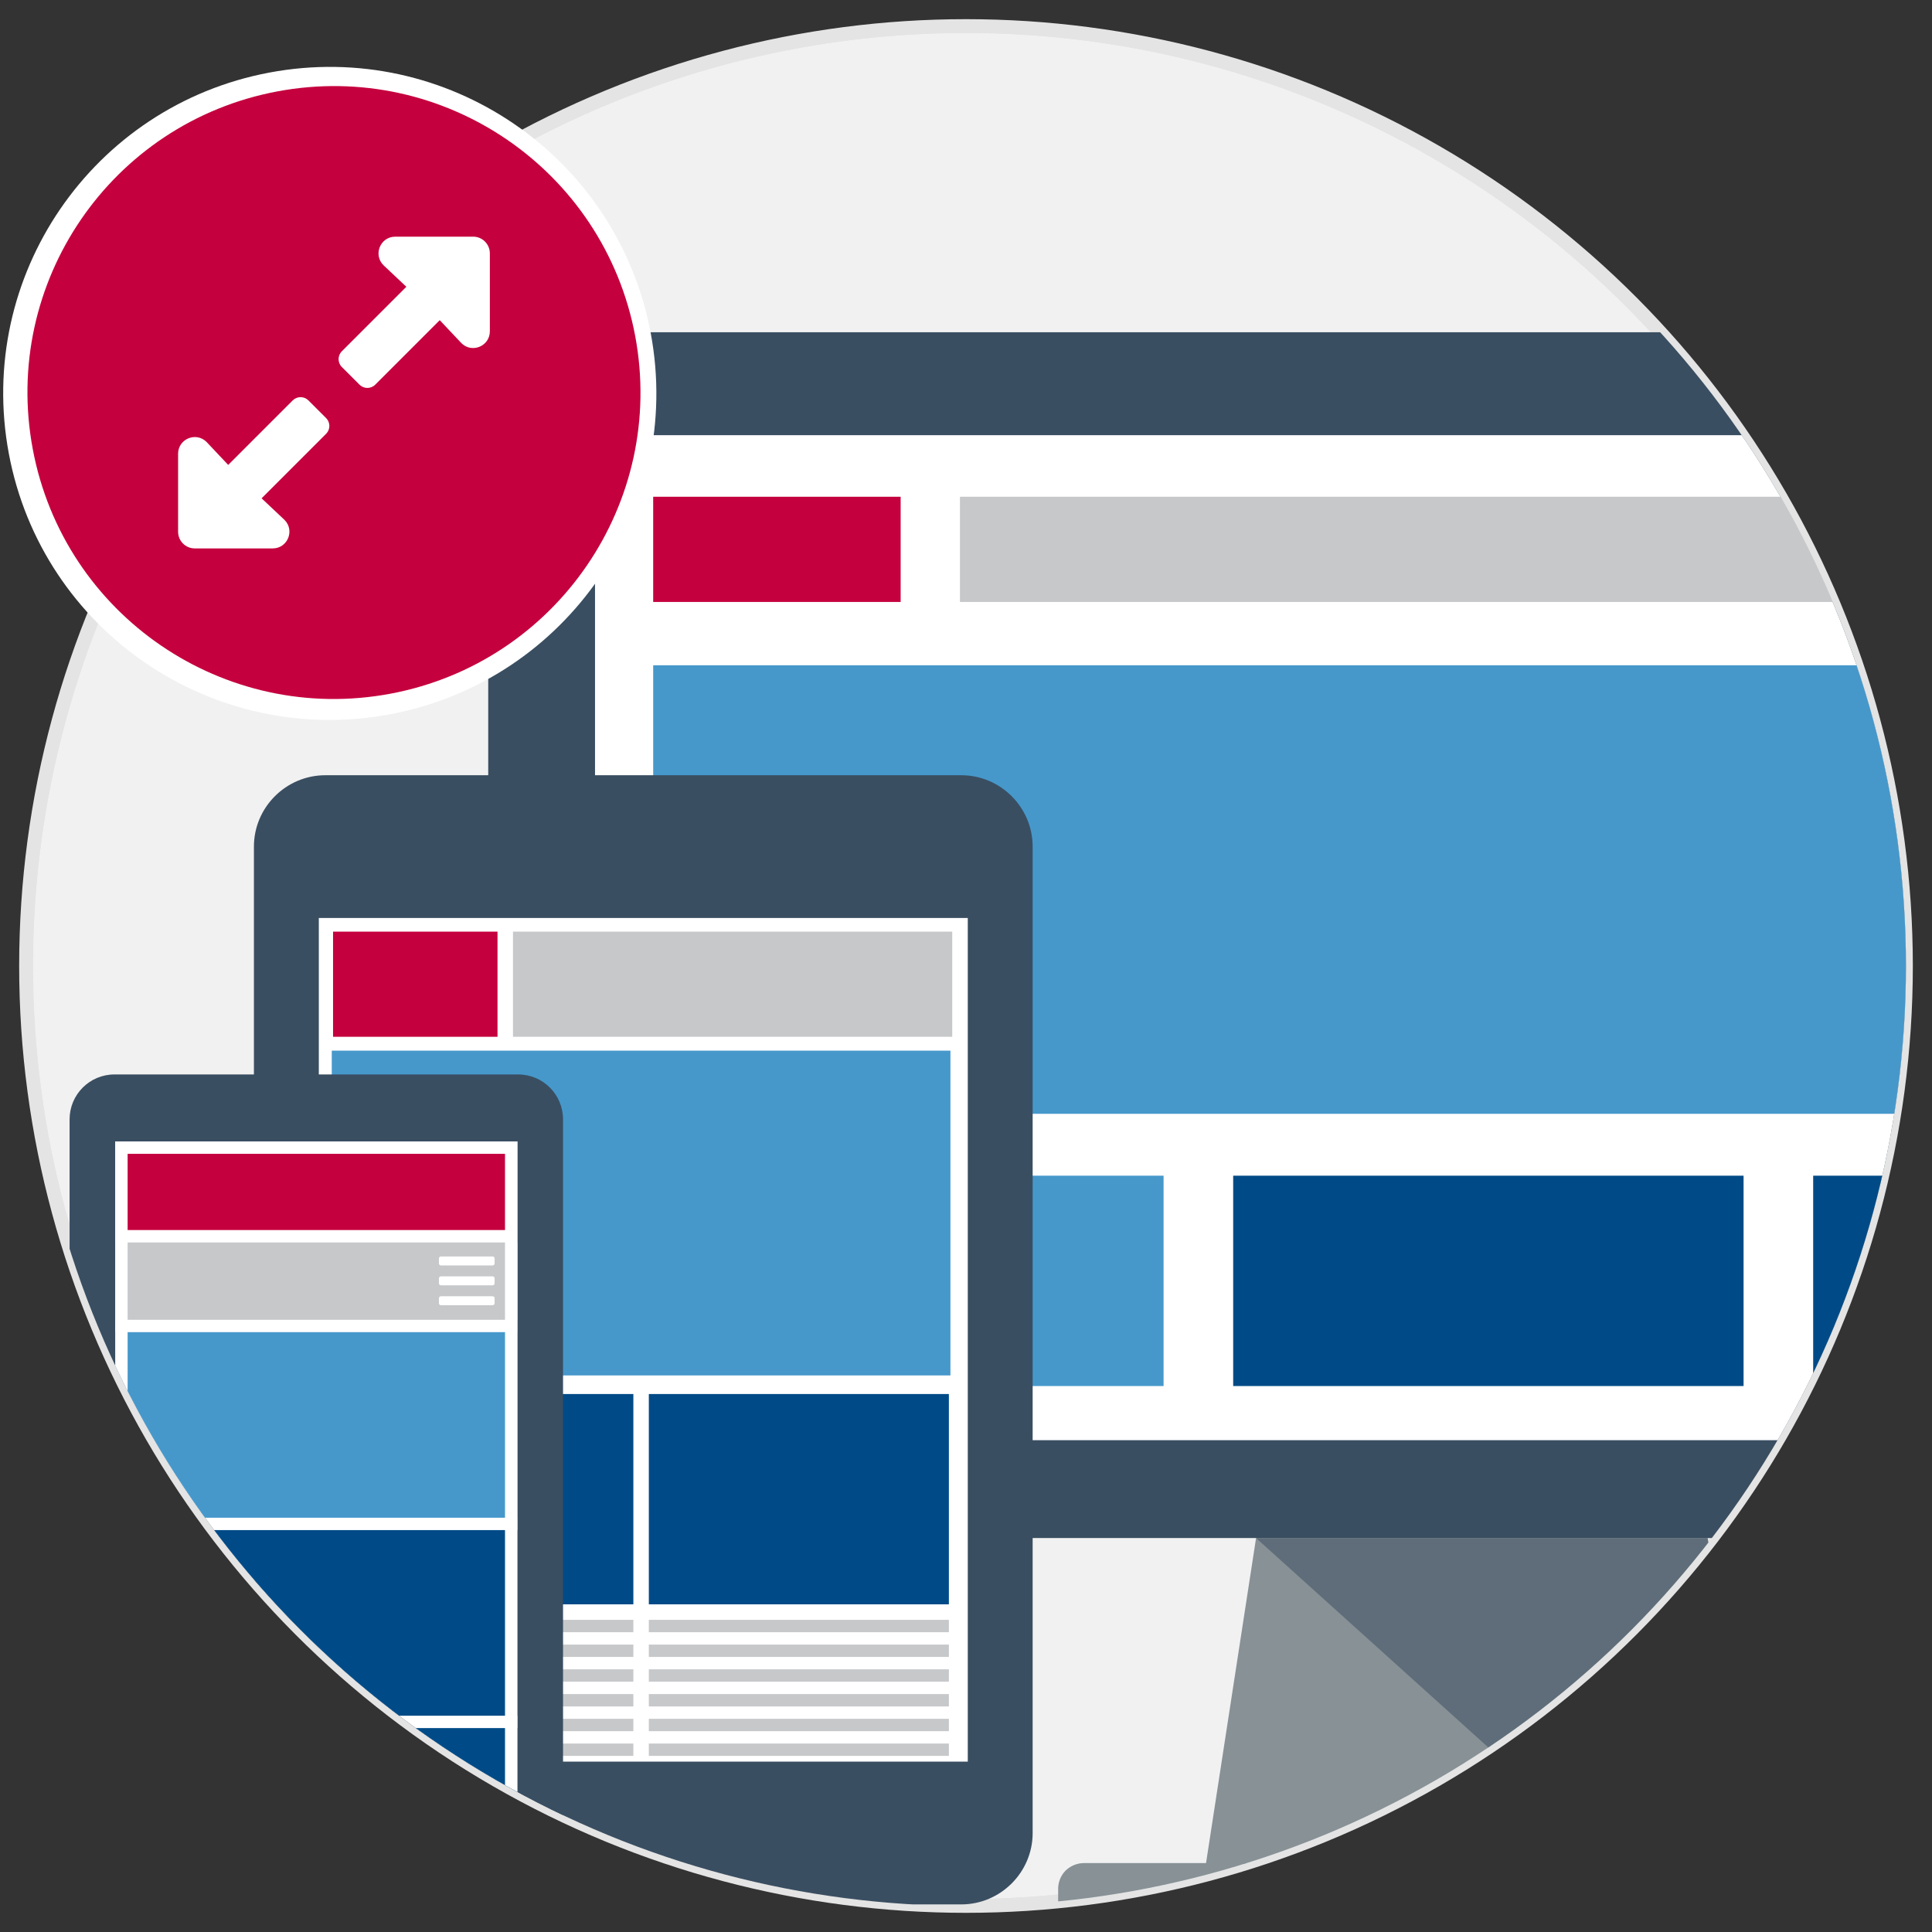 <?xml version="1.0" encoding="UTF-8"?>
<svg id="Layer_1" data-name="Layer 1" xmlns="http://www.w3.org/2000/svg" xmlns:xlink="http://www.w3.org/1999/xlink" viewBox="0 0 700 700">
  <rect x="0" y="0" width="700" height="700" fill="#333333" stroke="none"/>
  <defs>
    <clipPath id="clippath">
      <circle cx="350" cy="350" r="340.557" fill="none"/>
    </clipPath>
  </defs>
  <circle cx="350" cy="350" r="340.557" fill="#f1f1f1" stroke="#e4e4e4" stroke-miterlimit="10" stroke-width="5"/>
  <g clip-path="url(#clippath)">
    <circle cx="350" cy="350" r="340.557" fill="none" stroke="#e4e4e4" stroke-miterlimit="10" stroke-width="5"/>
    <g>
      <polygon points="636.912 675.223 436.941 675.223 455.096 557.264 618.703 557.264 636.912 675.223" fill="#879196"/>
      <polygon points="636.912 675.223 618.703 557.264 455.096 557.264 585.937 675.223 636.912 675.223" fill="#3a4e61" opacity=".52"/>
      <path d="M690.417,690h-307.028v-5.617c0-2.37.86-4.764,2.679-6.615,1.879-1.832,4.325-2.736,6.656-2.736h288.342c2.35,0,4.818.903,6.628,2.736,1.813,1.851,2.723,4.246,2.723,6.615v5.617Z" fill="#879196"/>
      <path d="M897,137.924v401.807c0,9.603-7.872,17.533-17.47,17.533H194.534c-9.705,0-17.64-7.929-17.64-17.533V137.924c0-9.635,7.847-17.539,17.514-17.539h684.993c9.698,0,17.599,7.904,17.599,17.539Z" fill="#3a4e61"/>
      <rect x="215.589" y="157.677" width="647.356" height="364.125" fill="#fff"/>
      <path d="M223.449,444.476v-1.469c0-.324.263-.587.587-.587h15.267c.325,0,.588.263.588.587v1.469c0,.324-.263.587-.588.587h-15.267c-.324,0-.587-.263-.587-.587ZM223.449,450.348v-1.469c0-.324.263-.587.587-.587h15.267c.325,0,.588.263.588.587v1.469c0,.324-.263.587-.588.587h-15.267c-.324,0-.587-.263-.587-.587ZM223.449,456.22v-1.469c0-.324.263-.587.587-.587h15.267c.325,0,.588.263.588.587v1.469c0,.324-.263.587-.588.587h-15.267c-.324,0-.587-.263-.587-.587Z" fill="#fff"/>
      <rect x="236.661" y="241.045" width="605.212" height="162.511" fill="#4698cb"/>
      <g>
        <rect x="446.804" y="425.971" width="184.926" height="76.212" fill="#004b87"/>
        <rect x="656.947" y="425.971" width="184.926" height="76.212" fill="#004b87"/>
        <rect x="236.661" y="425.971" width="184.926" height="76.212" fill="#4698cb"/>
      </g>
      <rect x="347.804" y="179.988" width="494.256" height="38.106" fill="#c7c8ca"/>
      <rect x="236.661" y="179.988" width="89.661" height="38.106" fill="#c5003e"/>
    </g>
    <g>
      <g>
        <path d="M374.152,664.133c0,14.226-11.64,25.867-25.86,25.867H117.867c-14.23,0-25.867-11.641-25.867-25.867v-357.39c0-14.226,11.638-25.86,25.867-25.86h230.425c14.22,0,25.86,11.634,25.86,25.86v357.39Z" fill="#3a4e61"/>
        <rect x="115.513" y="332.603" width="235.131" height="305.667" fill="#fff"/>
      </g>
      <rect x="120.206" y="380.67" width="224.152" height="117.68" fill="#4698cb"/>
      <g>
        <rect x="120.766" y="505.074" width="108.714" height="76.212" fill="#004b87"/>
        <rect x="235.084" y="505.074" width="108.714" height="76.212" fill="#004b87"/>
      </g>
      <g>
        <rect x="120.766" y="586.89" width="108.714" height="4.483" fill="#c7c8ca"/>
        <rect x="235.084" y="586.89" width="108.714" height="4.483" fill="#c7c8ca"/>
      </g>
      <g>
        <rect x="120.766" y="595.856" width="108.714" height="4.483" fill="#c7c8ca"/>
        <rect x="235.084" y="595.856" width="108.714" height="4.483" fill="#c7c8ca"/>
      </g>
      <g>
        <rect x="120.766" y="604.822" width="108.714" height="4.483" fill="#c7c8ca"/>
        <rect x="235.084" y="604.822" width="108.714" height="4.483" fill="#c7c8ca"/>
      </g>
      <g>
        <rect x="120.766" y="613.788" width="108.714" height="4.483" fill="#c7c8ca"/>
        <rect x="235.084" y="613.788" width="108.714" height="4.483" fill="#c7c8ca"/>
      </g>
      <g>
        <rect x="120.766" y="622.754" width="108.714" height="4.483" fill="#c7c8ca"/>
        <rect x="235.084" y="622.754" width="108.714" height="4.483" fill="#c7c8ca"/>
      </g>
      <g>
        <rect x="120.766" y="631.72" width="108.714" height="4.483" fill="#c7c8ca"/>
        <rect x="235.084" y="631.72" width="108.714" height="4.483" fill="#c7c8ca"/>
      </g>
      <rect x="185.864" y="337.545" width="159.148" height="38.106" fill="#c7c8ca"/>
      <rect x="120.672" y="337.545" width="59.588" height="38.106" fill="#c5003e"/>
    </g>
    <g>
      <path d="M204,673.756c0,8.969-7.261,16.244-16.264,16.244H41.457c-8.975,0-16.244-7.275-16.244-16.244v-268.195c0-8.983,7.269-16.267,16.244-16.267h146.279c9.003,0,16.264,7.284,16.264,16.267v268.195Z" fill="#3a4e61"/>
      <rect x="41.757" y="413.568" width="145.699" height="246.255" fill="#fff"/>
      <rect x="41.757" y="482.659" width="145.699" height="67.246" fill="#4698cb"/>
      <rect x="41.757" y="554.388" width="145.699" height="67.246" fill="#004b87"/>
      <rect x="41.757" y="626.117" width="145.699" height="33.623" fill="#004b87"/>
      <rect x="43.145" y="417.655" width="141.216" height="28.019" fill="#c5003e"/>
      <rect x="41.757" y="450.157" width="145.699" height="28.019" fill="#c7c8ca"/>
      <path d="M182.973,418.051v237.288H46.24v-237.288h136.733M187.456,413.568H41.757v246.255h145.699v-246.255h0Z" fill="#fff"/>
      <path d="M159.031,457.771v-1.802c0-.398.323-.72.72-.72h18.733c.398,0,.72.322.72.72v1.802c0,.398-.323.72-.72.72h-18.733c-.398,0-.72-.322-.72-.72ZM159.031,464.976v-1.802c0-.398.323-.72.72-.72h18.733c.398,0,.72.322.72.72v1.802c0,.398-.323.72-.72.72h-18.733c-.398,0-.72-.322-.72-.72ZM159.031,472.181v-1.802c0-.398.323-.72.72-.72h18.733c.398,0,.72.322.72.72v1.802c0,.398-.323.72-.72.72h-18.733c-.398,0-.72-.322-.72-.72Z" fill="#fff"/>
    </g>
    <circle cx="350" cy="350" r="340.557" fill="none"/>
  </g>
  <path d="M141.332,258.795c-64.235,12.071-126.091-30.208-138.129-94.426C-8.836,100.139,33.378,38.362,97.614,26.291c64.2-12.056,126.056,30.145,138.154,94.393,12.043,64.2-30.236,126.041-94.436,138.112Z" fill="#fff"/>
  <g>
    <path d="M141.509,251.333c-60.287,11.329-118.341-28.351-129.64-88.622C.57,102.428,40.19,44.447,100.477,33.118c60.255-11.315,118.309,28.292,129.663,88.592,11.303,60.255-28.377,118.295-88.632,129.623Z" fill="#c5003e"/>
    <path d="M118.152,157.181l-23.369,23.369,8.3,7.823c3.812,3.812,1.112,10.33-4.279,10.33h-28.238c-3.342,0-6.039-2.709-6.039-6.051v-28.238c0-5.391,6.506-8.091,10.318-4.279l7.836,8.313,23.369-23.369c1.575-1.575,4.13-1.575,5.705,0l6.397,6.397c1.576,1.575,1.576,4.129,0,5.705ZM123.857,127.272l23.369-23.369-8.3-7.823c-3.812-3.812-1.112-10.33,4.279-10.33h28.238c3.342,0,6.039,2.709,6.039,6.051v28.238c0,5.391-6.506,8.091-10.318,4.279l-7.836-8.313-23.369,23.369c-1.575,1.575-4.13,1.575-5.705,0l-6.397-6.397c-1.576-1.575-1.576-4.129,0-5.705h0Z" fill="#fff"/>
  </g>
</svg>